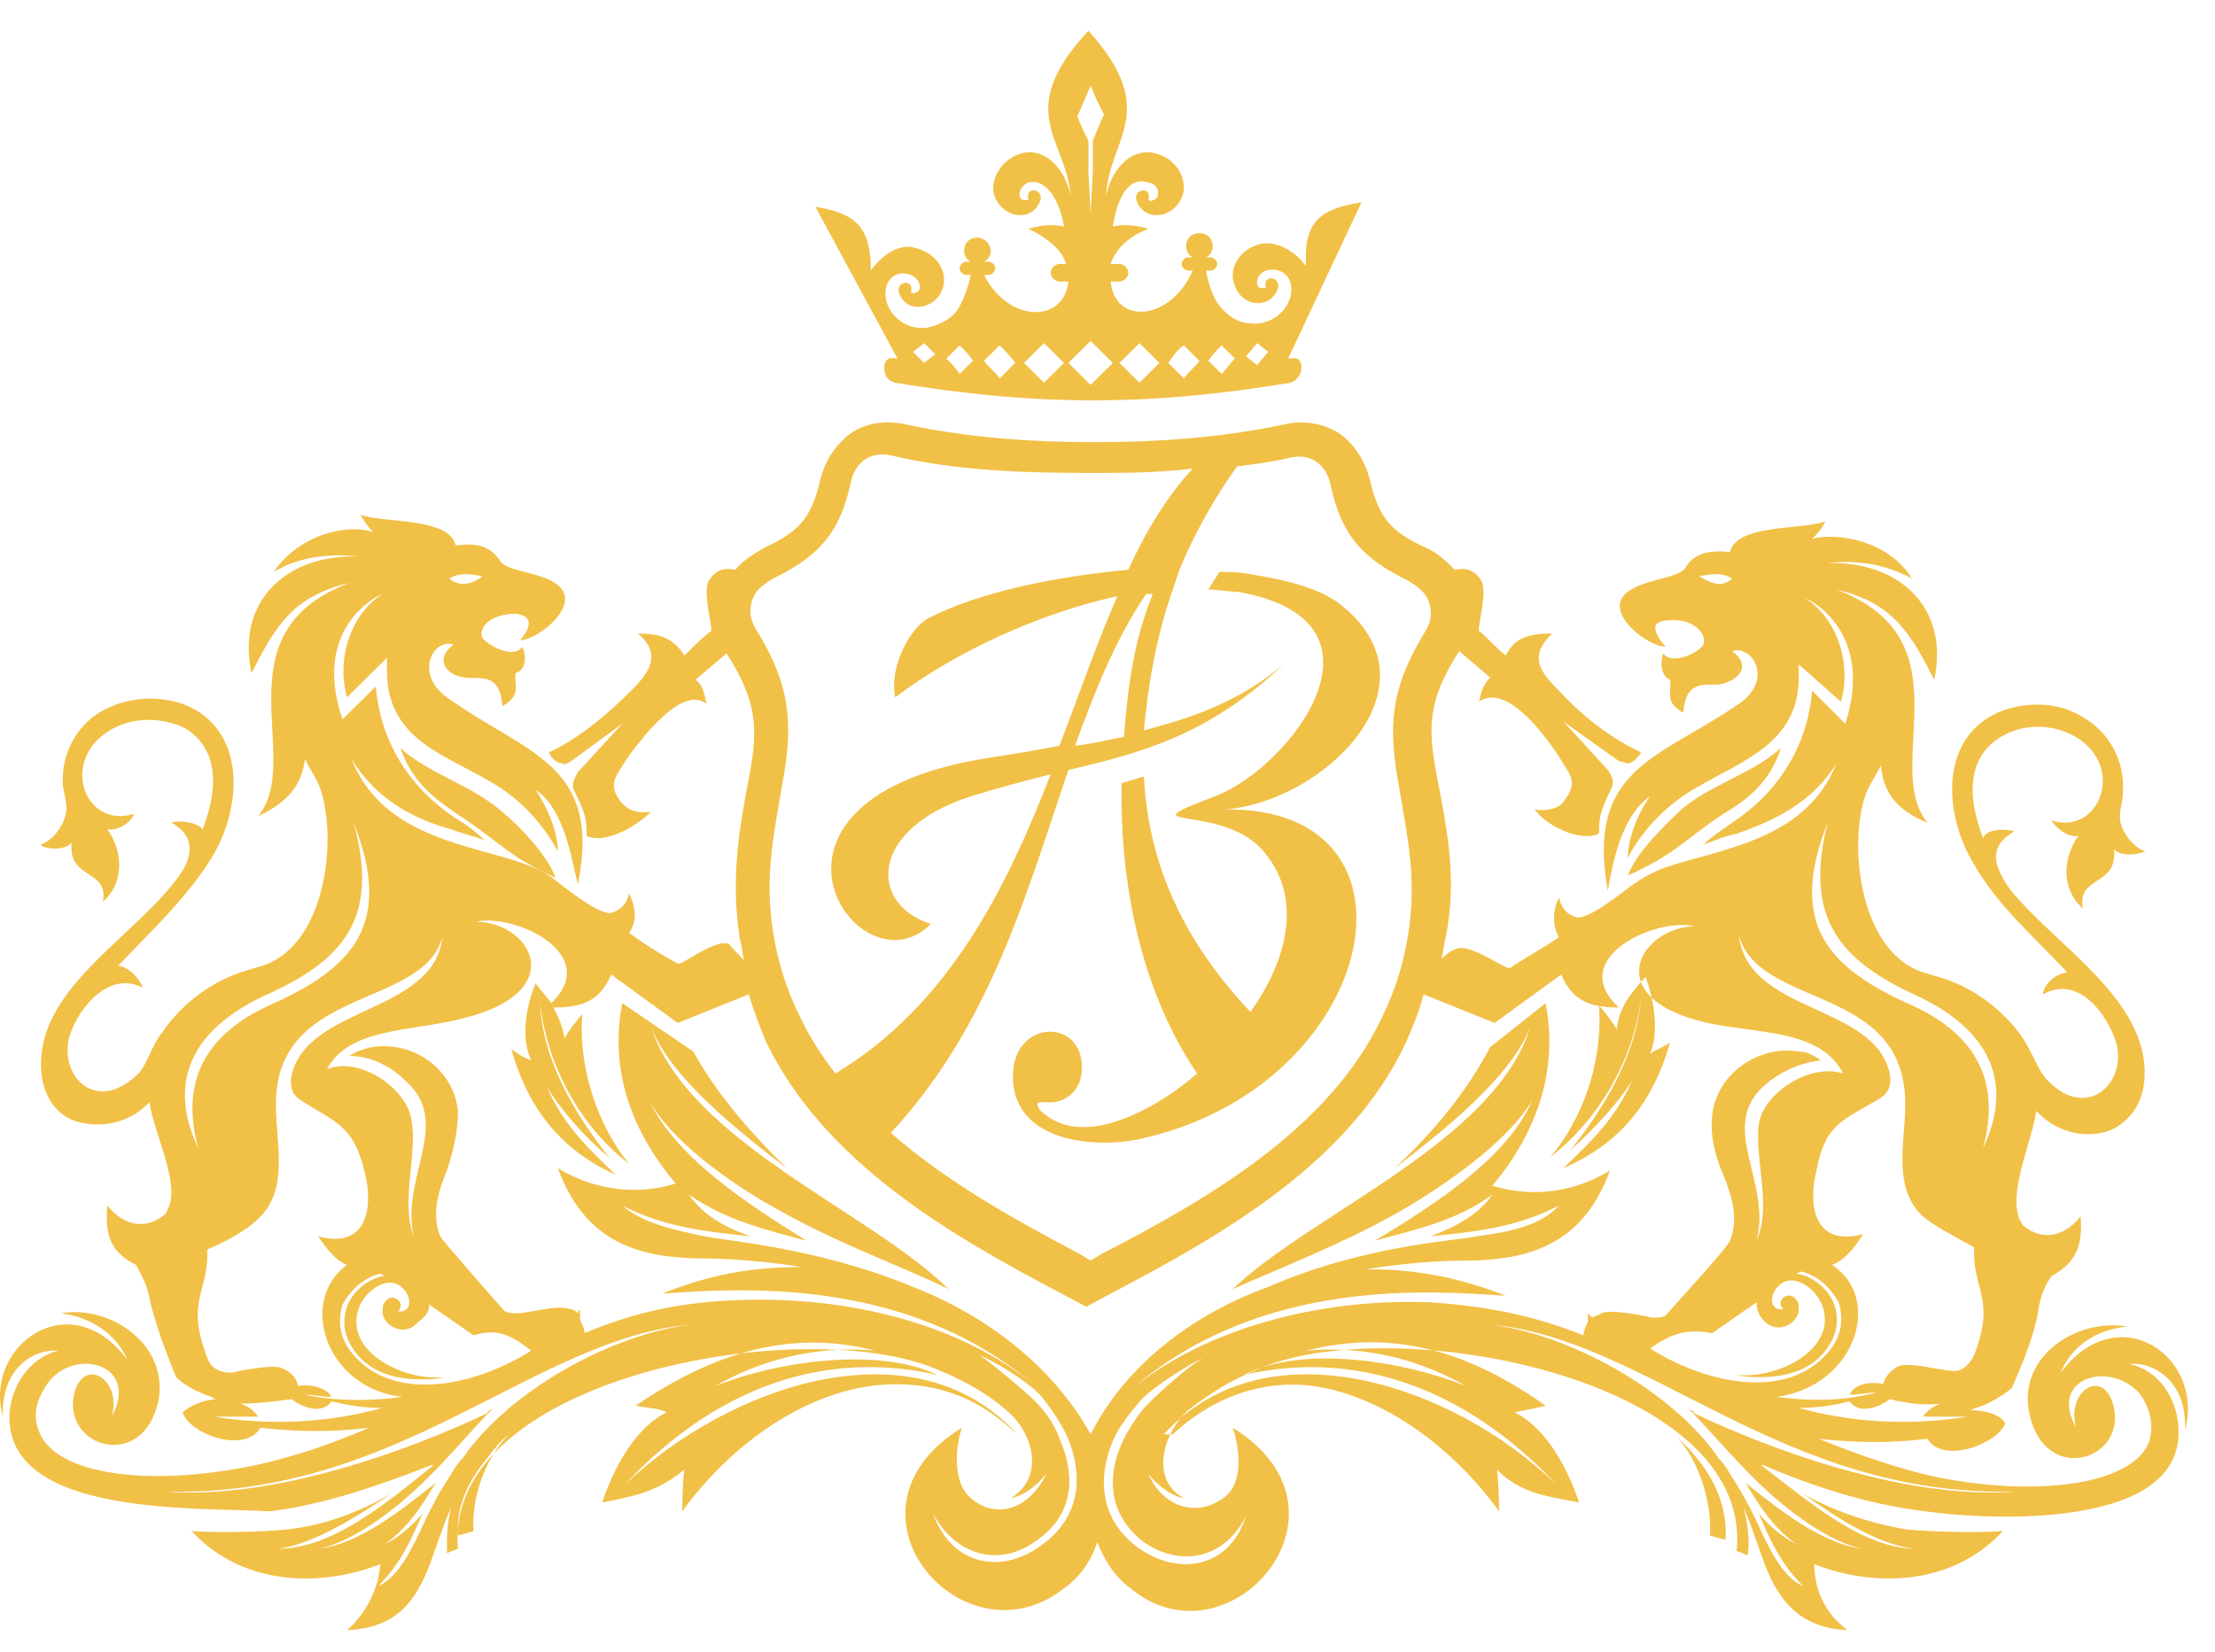 <svg width="63" height="47" viewBox="0 0 63 47" fill="none" xmlns="http://www.w3.org/2000/svg">
<path fill-rule="evenodd" clip-rule="evenodd" d="M11.448 39.741C9.238 39.491 8.481 36.987 9.87 35.986C9.554 35.861 9.301 35.548 9.049 35.172C10.438 35.548 10.627 34.359 10.375 33.357C10.059 31.98 9.491 31.918 8.544 31.292C8.354 31.167 8.228 30.979 8.291 30.604C8.733 28.601 12.332 28.851 12.584 26.661C12.016 28.726 7.786 28.038 7.849 31.48C7.849 32.544 8.228 33.858 7.344 34.672C6.965 35.047 6.334 35.36 5.892 35.548C5.955 36.737 5.261 36.987 5.892 38.615C6.018 38.99 6.334 39.053 6.586 39.053C6.839 38.99 7.786 38.802 8.039 38.928C8.291 39.053 8.417 39.178 8.481 39.428C8.859 39.366 9.301 39.491 9.428 39.741C9.175 39.741 8.923 39.679 8.67 39.679C9.554 39.866 10.501 39.866 11.448 39.741ZM26.474 26.285C24.707 25.722 24.707 23.594 27.611 22.655C28.432 22.405 29.126 22.217 29.884 22.029C28.621 25.284 26.98 28.601 23.76 30.541C23.381 30.04 23.002 29.477 22.749 28.914C22.371 28.163 22.118 27.349 21.992 26.535C21.739 24.971 21.992 23.844 22.244 22.342C22.56 20.652 22.497 19.588 21.613 18.086C21.424 17.773 21.297 17.585 21.36 17.21C21.424 16.834 21.676 16.647 21.992 16.459C23.255 15.833 23.886 15.207 24.201 13.705C24.328 13.142 24.77 12.829 25.338 12.954C27.169 13.392 29.126 13.455 31.02 13.455C31.967 13.455 32.914 13.455 33.925 13.33C33.23 14.081 32.599 15.082 32.094 16.209C30.073 16.396 27.863 16.834 26.411 17.585C25.906 17.836 25.275 18.962 25.464 19.839C27.106 18.587 29.505 17.46 31.778 16.96C31.21 18.274 30.705 19.713 30.136 21.215C29.505 21.341 28.747 21.466 27.927 21.591C20.603 22.843 24.454 28.35 26.474 26.285ZM30.389 21.904C29.189 25.409 28.179 29.164 25.338 32.231C26.98 33.67 28.937 34.734 30.705 35.673L31.02 35.861L31.336 35.673C34.24 34.171 37.776 32.168 39.291 28.976C39.67 28.225 39.922 27.412 40.049 26.598C40.301 25.033 40.049 23.907 39.796 22.405C39.48 20.715 39.544 19.651 40.428 18.149C40.617 17.836 40.743 17.648 40.68 17.273C40.617 16.897 40.364 16.709 40.049 16.521C38.786 15.896 38.155 15.27 37.839 13.768C37.713 13.204 37.271 12.891 36.703 13.017C36.197 13.142 35.692 13.204 35.187 13.267C34.556 14.143 33.988 15.145 33.546 16.209L33.356 16.772C32.914 18.024 32.662 19.401 32.535 20.777C34.24 20.339 35.377 19.839 36.513 18.9C34.367 20.903 32.535 21.403 30.389 21.904ZM31.967 20.965C32.094 19.338 32.283 18.149 32.788 16.897H32.599C31.715 18.211 31.146 19.651 30.578 21.215C31.146 21.153 31.588 21.028 31.967 20.965ZM32.535 22.092L31.904 22.279C31.841 25.159 32.472 28.225 34.051 30.541C33.546 30.979 32.977 31.355 32.472 31.605C31.715 31.98 30.578 32.356 29.758 31.73C29.568 31.605 29.505 31.48 29.505 31.417C29.505 31.355 29.568 31.355 29.758 31.355C30.263 31.417 30.768 31.042 30.768 30.416C30.831 28.976 28.874 28.976 28.811 30.541C28.747 32.481 31.083 32.669 32.346 32.419C39.228 30.979 40.933 22.905 34.809 23.03C37.587 22.843 40.996 19.588 38.218 17.273C37.65 16.772 36.703 16.521 35.566 16.334C35.25 16.271 34.998 16.271 34.682 16.271L34.367 16.772C34.619 16.772 34.935 16.834 35.187 16.834C39.922 17.648 36.703 21.841 34.556 22.655C31.904 23.656 34.682 22.843 35.882 24.157C37.081 25.471 36.639 27.286 35.566 28.788C33.672 26.786 32.662 24.595 32.535 22.092ZM31.02 6.069L31.083 4.88V4.004L31.21 3.691L31.399 3.253L31.21 2.878L31.02 2.439L30.831 2.878L30.641 3.316L30.831 3.754L30.957 4.004V4.88L31.02 6.069ZM31.02 9.7L31.652 10.325L31.02 10.951L30.389 10.325L31.02 9.7ZM26.285 9.762L25.969 10.012L26.285 10.325L26.601 10.075L26.285 9.762ZM27.295 9.825C27.169 9.95 27.043 10.075 26.916 10.2C27.043 10.325 27.169 10.451 27.295 10.638C27.422 10.513 27.548 10.388 27.674 10.263C27.548 10.075 27.422 9.95 27.295 9.825ZM28.432 9.825C28.305 9.95 28.116 10.138 27.99 10.263C28.116 10.451 28.305 10.576 28.432 10.764C28.558 10.638 28.747 10.451 28.874 10.325C28.747 10.138 28.558 9.95 28.432 9.825ZM29.694 9.762C29.505 9.95 29.316 10.138 29.126 10.325C29.316 10.513 29.505 10.701 29.694 10.889C29.884 10.701 30.073 10.513 30.263 10.325C30.073 10.138 29.884 9.95 29.694 9.762ZM35.755 9.762L36.071 10.012L35.755 10.388L35.44 10.138L35.755 9.762ZM34.745 9.825C34.872 9.95 34.998 10.075 35.124 10.2C34.998 10.325 34.872 10.513 34.745 10.638C34.619 10.513 34.493 10.388 34.367 10.263C34.493 10.075 34.619 9.95 34.745 9.825ZM33.672 9.825C33.798 9.95 33.988 10.138 34.114 10.263C33.988 10.451 33.798 10.576 33.672 10.764C33.546 10.638 33.356 10.451 33.23 10.325C33.356 10.138 33.483 9.95 33.672 9.825ZM32.409 9.762C32.599 9.95 32.788 10.138 32.977 10.325C32.788 10.513 32.599 10.701 32.409 10.889C32.22 10.701 32.03 10.513 31.841 10.325C32.03 10.138 32.22 9.95 32.409 9.762ZM30.389 8.01H30.136C30.01 8.01 29.884 7.884 29.884 7.759C29.884 7.634 30.01 7.509 30.136 7.509H30.326C30.2 7.133 29.884 6.821 29.252 6.508C29.694 6.382 30.01 6.382 30.263 6.445C30.136 5.694 29.758 5.068 29.252 5.193C28.937 5.318 28.937 5.694 29.126 5.694C29.189 5.694 29.189 5.694 29.252 5.694C29.126 5.256 29.758 5.381 29.568 5.757C29.316 6.32 28.558 6.195 28.305 5.631C28.116 5.193 28.432 4.567 29 4.38C29.189 4.317 29.379 4.317 29.568 4.38C29.947 4.505 30.326 4.943 30.452 5.569C30.326 3.942 28.811 3.19 30.957 0.875C33.041 3.19 31.525 3.942 31.462 5.569C31.588 4.943 31.967 4.505 32.346 4.38C32.535 4.317 32.725 4.317 32.914 4.38C33.546 4.567 33.798 5.193 33.609 5.631C33.356 6.195 32.599 6.32 32.346 5.757C32.157 5.381 32.788 5.256 32.662 5.694C32.725 5.694 32.725 5.757 32.788 5.694C32.977 5.694 33.041 5.256 32.662 5.193C32.094 5.005 31.778 5.631 31.652 6.445C31.904 6.382 32.22 6.382 32.662 6.508C32.03 6.758 31.715 7.133 31.588 7.509H31.841C31.967 7.509 32.094 7.634 32.094 7.759C32.094 7.884 31.967 8.01 31.841 8.01H31.588C31.715 9.261 33.293 9.136 33.925 7.697H33.798C33.735 7.697 33.609 7.634 33.609 7.509C33.609 7.446 33.672 7.321 33.798 7.321H33.925C33.798 7.259 33.735 7.133 33.735 7.008C33.735 6.758 33.925 6.633 34.114 6.633C34.367 6.633 34.493 6.821 34.493 7.008C34.493 7.133 34.43 7.259 34.303 7.321H34.43C34.493 7.321 34.619 7.384 34.619 7.509C34.619 7.572 34.556 7.697 34.43 7.697H34.303C34.367 8.072 34.493 8.448 34.682 8.698C34.935 9.011 35.25 9.199 35.566 9.199C36.134 9.261 36.576 8.886 36.703 8.448C36.829 7.947 36.513 7.572 36.008 7.697C35.692 7.822 35.692 8.197 35.882 8.197C35.945 8.197 35.945 8.197 36.008 8.197C35.882 7.759 36.513 7.884 36.324 8.26C36.071 8.823 35.313 8.698 35.124 8.135C34.935 7.697 35.187 7.133 35.819 6.946C36.324 6.821 36.892 7.196 37.145 7.572C37.081 6.32 37.523 5.944 38.723 5.757L36.639 10.2H36.703C36.955 10.138 37.018 10.325 37.018 10.451C37.018 10.638 36.892 10.826 36.703 10.889C34.809 11.202 32.977 11.389 31.083 11.389C29.189 11.389 27.358 11.202 25.464 10.889C25.212 10.826 25.149 10.638 25.149 10.451C25.149 10.263 25.275 10.138 25.464 10.2H25.527L23.191 5.882C24.328 6.069 24.77 6.445 24.77 7.697C25.085 7.259 25.59 6.883 26.096 7.071C26.727 7.259 26.98 7.822 26.79 8.26C26.601 8.761 25.843 8.948 25.59 8.385C25.401 8.01 26.032 7.884 25.906 8.323C25.969 8.323 25.969 8.385 26.032 8.323C26.222 8.323 26.222 7.947 25.906 7.822C25.401 7.634 25.085 8.072 25.212 8.573C25.338 9.011 25.78 9.387 26.348 9.324C26.664 9.261 26.98 9.136 27.232 8.823C27.422 8.51 27.548 8.135 27.611 7.822H27.485C27.422 7.822 27.295 7.759 27.295 7.634C27.295 7.572 27.358 7.446 27.485 7.446H27.611C27.485 7.384 27.422 7.259 27.422 7.133C27.422 6.883 27.611 6.758 27.8 6.758C27.99 6.758 28.179 6.946 28.179 7.133C28.179 7.259 28.116 7.384 27.99 7.446H28.116C28.179 7.446 28.305 7.509 28.305 7.634C28.305 7.697 28.242 7.822 28.116 7.822H27.99C28.684 9.199 30.263 9.199 30.389 8.01ZM12.206 37.113L13.468 37.989C14.1 37.801 14.479 37.926 15.11 38.427C13.405 39.491 11.195 39.866 10.059 38.552C9.617 38.051 9.617 37.551 9.743 37.113C10.059 36.549 10.501 36.299 10.817 36.236L10.943 36.299C10.438 36.361 9.996 36.8 9.87 37.175C9.743 37.551 9.743 37.989 10.122 38.489C10.564 39.053 11.259 39.24 11.953 39.24C12.206 39.24 12.395 39.24 12.648 39.178C11.385 39.303 9.68 38.364 10.248 37.113C10.501 36.612 11.195 36.174 11.574 36.8C11.764 37.175 11.511 37.363 11.322 37.3C11.574 37.05 11.132 36.737 10.943 37.05C10.88 37.113 10.88 37.238 10.88 37.363C10.943 37.739 11.511 38.051 11.89 37.613C12.143 37.425 12.206 37.3 12.206 37.113ZM16.436 37.363C16.373 37.3 16.309 37.238 16.183 37.238C15.867 37.113 14.984 37.363 14.731 37.363C14.605 37.363 14.479 37.363 14.352 37.3C13.91 36.8 12.584 35.298 12.521 35.172C12.269 34.547 12.458 33.921 12.711 33.295C12.9 32.731 13.026 32.168 13.026 31.605C12.9 30.416 11.764 29.602 10.564 29.79C10.312 29.852 10.122 29.915 9.933 30.04C10.501 30.04 11.069 30.291 11.511 30.729C12.9 31.918 11.385 33.483 11.764 35.172C11.385 34.171 11.89 32.794 11.7 31.855C11.574 30.979 10.248 30.04 9.301 30.416C9.933 29.227 11.7 29.352 13.153 28.976C16.246 28.225 15.11 26.223 13.531 26.223C14.668 25.972 17.13 27.161 15.678 28.538C15.552 28.35 15.362 28.163 15.236 27.975C15.236 27.975 14.668 29.227 15.11 30.165C14.921 30.103 14.731 29.978 14.542 29.852C15.047 31.605 15.994 32.731 17.509 33.42C16.941 32.857 16.057 32.106 15.552 30.916C15.931 31.542 16.625 32.356 17.32 32.919C16.373 31.73 15.426 30.165 15.362 28.538C15.552 30.291 16.499 32.043 17.888 33.107C17.067 32.106 16.436 30.478 16.562 28.851C16.562 28.851 16.183 29.289 16.057 29.54C15.994 29.164 15.867 28.914 15.741 28.663C16.562 28.663 17.067 28.476 17.383 27.724L19.277 29.102L21.297 28.288C21.424 28.726 21.613 29.227 21.802 29.665C23.444 33.044 26.98 35.11 30.073 36.737L30.894 37.175L31.715 36.737C34.809 35.11 38.407 33.044 39.986 29.665C40.175 29.227 40.364 28.788 40.491 28.288L42.511 29.102L44.405 27.724C44.721 28.476 45.226 28.663 46.047 28.663C44.532 27.286 47.057 26.097 48.193 26.348C46.615 26.41 45.478 28.413 48.572 29.102C50.024 29.414 51.792 29.289 52.423 30.541C51.477 30.228 50.151 31.104 50.024 31.98C49.898 32.982 50.403 34.296 49.961 35.298C50.403 33.608 48.825 32.043 50.214 30.854C50.656 30.478 51.224 30.228 51.792 30.165C51.603 30.04 51.413 29.915 51.161 29.915C50.024 29.727 48.825 30.541 48.699 31.73C48.635 32.231 48.762 32.857 49.014 33.42C49.267 34.046 49.456 34.672 49.204 35.298C49.14 35.485 47.815 36.925 47.373 37.425C47.246 37.488 47.12 37.488 46.994 37.488C46.741 37.425 45.794 37.238 45.542 37.363C45.478 37.425 45.352 37.425 45.289 37.488C45.226 37.425 45.226 37.425 45.163 37.363C45.163 37.425 45.163 37.551 45.163 37.613C45.1 37.739 45.037 37.864 45.037 37.989C43.774 37.488 42.511 37.175 40.68 37.05C37.523 36.925 34.303 37.801 32.22 39.491C35.945 36.299 40.806 36.737 42.827 36.862C41.564 36.361 40.301 36.111 38.975 36.111C38.912 36.111 38.912 36.111 38.849 36.111C40.364 35.861 41.501 35.861 41.943 35.861C43.584 35.798 45.037 35.36 45.794 33.295C45.1 33.733 43.9 34.171 42.448 33.733C43.648 32.293 44.342 30.541 43.963 28.538L42.385 29.79C41.69 31.104 40.743 32.231 39.67 33.232C41.059 32.168 42.953 30.666 43.521 29.227C42.511 32.481 37.271 34.547 35.061 36.675C36.324 36.111 38.092 35.423 39.67 34.547C41.438 33.545 43.016 32.293 43.584 31.292C42.89 32.919 40.87 34.234 39.102 35.298C40.238 34.985 41.438 34.734 42.448 33.983C42.069 34.547 41.375 34.922 40.68 35.172C41.943 35.047 43.142 34.922 44.342 34.296C43.837 34.859 42.953 35.047 42.006 35.172C41.438 35.298 38.786 35.423 36.071 36.612C33.988 37.363 32.03 38.802 31.02 40.805C29.947 38.865 28.053 37.425 25.969 36.612C23.255 35.485 20.603 35.298 20.035 35.172C19.151 34.985 18.267 34.797 17.698 34.296C18.898 34.922 20.161 35.047 21.36 35.172C20.603 34.922 19.971 34.547 19.593 33.983C20.666 34.734 21.802 34.985 22.939 35.298C21.234 34.234 19.214 32.919 18.456 31.292C19.024 32.356 20.603 33.608 22.371 34.547C23.949 35.423 25.717 36.049 26.98 36.675C24.77 34.484 19.593 32.481 18.519 29.227C19.087 30.666 20.982 32.168 22.371 33.232C21.36 32.231 20.413 31.167 19.719 29.915L17.698 28.538C17.32 30.541 18.014 32.231 19.214 33.67C17.825 34.108 16.562 33.67 15.867 33.232C16.625 35.298 18.077 35.736 19.719 35.798C20.098 35.798 21.297 35.798 22.812 36.049C22.749 36.049 22.749 36.049 22.686 36.049C21.297 36.049 20.098 36.299 18.835 36.8C20.855 36.675 25.717 36.236 29.442 39.428C27.358 37.676 24.138 36.862 20.982 36.987C19.151 37.05 17.825 37.425 16.625 37.926C16.625 37.801 16.562 37.676 16.499 37.551C16.499 37.488 16.499 37.425 16.499 37.3C16.499 37.238 16.436 37.3 16.436 37.363ZM21.171 27.349C21.108 27.161 21.108 26.911 21.045 26.723C20.792 25.096 20.982 23.782 21.297 22.154C21.55 20.84 21.55 20.089 20.855 18.9C20.792 18.775 20.729 18.712 20.666 18.587L19.782 19.338C19.971 19.463 20.035 19.713 20.098 20.026C19.466 19.526 18.456 20.715 17.825 21.591C17.572 22.029 17.256 22.279 17.635 22.78C17.825 23.03 18.077 23.156 18.519 23.093C18.14 23.469 17.256 24.032 16.688 23.782C16.688 23.281 16.625 23.156 16.499 22.843C16.309 22.405 16.183 22.405 16.436 21.967L17.698 20.59L16.246 21.654C16.12 21.716 16.057 21.779 15.994 21.716C15.867 21.716 15.678 21.591 15.615 21.403C16.436 21.028 17.256 20.339 17.888 19.713C18.393 19.213 18.898 18.649 18.14 18.024C18.772 18.024 19.151 18.149 19.466 18.649C19.782 18.337 20.098 18.024 20.224 17.961C20.287 17.898 19.971 16.834 20.161 16.521C20.35 16.209 20.603 16.146 20.918 16.209C21.108 15.958 21.424 15.77 21.739 15.583C22.686 15.145 23.065 14.769 23.318 13.705C23.444 13.142 23.76 12.641 24.201 12.328C24.643 12.015 25.212 11.953 25.78 12.078C27.548 12.453 29.316 12.579 31.146 12.579C32.914 12.579 34.745 12.453 36.513 12.078C37.018 11.953 37.587 12.015 38.092 12.328C38.533 12.641 38.849 13.142 38.975 13.705C39.228 14.769 39.607 15.145 40.554 15.583C40.87 15.708 41.122 15.958 41.375 16.209C41.69 16.146 41.943 16.209 42.132 16.521C42.322 16.834 42.006 17.898 42.069 17.961C42.195 18.024 42.511 18.399 42.827 18.649C43.079 18.149 43.458 18.024 44.153 18.024C43.395 18.712 43.9 19.213 44.405 19.713C45.037 20.402 45.857 21.028 46.678 21.403C46.615 21.528 46.426 21.716 46.299 21.716C46.236 21.716 46.11 21.654 46.047 21.654L44.468 20.527L45.731 21.904C45.984 22.279 45.857 22.342 45.668 22.78C45.542 23.093 45.478 23.218 45.478 23.719C44.91 23.969 43.963 23.469 43.648 23.03C44.09 23.093 44.405 22.968 44.532 22.718C44.91 22.217 44.595 21.967 44.342 21.528C43.774 20.652 42.764 19.463 42.069 19.964C42.132 19.651 42.195 19.463 42.385 19.275L41.501 18.524C41.438 18.649 41.375 18.712 41.312 18.837C40.617 20.026 40.617 20.777 40.87 22.092C41.185 23.719 41.438 25.033 41.122 26.661C41.059 26.848 41.059 27.099 40.996 27.286C41.122 27.161 41.248 27.036 41.501 26.974C41.943 26.911 42.827 27.599 42.953 27.537C43.206 27.349 43.9 26.974 44.342 26.661C44.153 26.348 44.153 25.91 44.342 25.534C44.405 25.847 44.595 26.035 44.847 26.097C45.163 26.16 46.047 25.471 46.362 25.221C46.741 24.971 46.994 24.783 47.625 24.595C49.267 24.095 51.413 23.782 52.234 21.716C51.54 22.843 50.466 23.343 49.393 23.719C49.077 23.782 48.762 23.907 48.446 24.032C48.699 23.782 49.014 23.594 49.267 23.406C50.593 22.53 51.413 21.215 51.54 19.651L52.487 20.59C53.307 18.024 51.54 17.085 51.35 17.022C52.234 17.585 52.676 18.837 52.36 19.964L51.161 18.9V19.275C51.161 21.153 49.519 21.654 48.257 22.405C47.562 22.78 46.741 23.531 46.299 24.407C46.299 23.969 46.489 23.281 46.931 22.655C46.11 23.218 45.857 24.595 45.731 25.346C45.1 21.841 47.183 21.591 49.456 20.026C50.466 19.338 49.835 18.337 49.267 18.524C49.835 18.962 49.456 19.338 48.951 19.463C48.572 19.526 47.941 19.275 47.878 20.277C47.309 19.964 47.562 19.651 47.499 19.338C47.183 19.213 47.246 18.712 47.309 18.587C47.562 18.962 48.383 18.524 48.446 18.337C48.572 18.024 48.13 17.585 47.499 17.648C46.931 17.648 46.994 17.961 47.373 18.399C46.867 18.399 45.542 17.398 46.299 16.834C46.804 16.459 47.751 16.459 47.941 16.146C48.193 15.708 48.699 15.645 49.204 15.708C49.393 14.894 51.287 15.082 51.918 14.832C51.792 15.082 51.666 15.207 51.54 15.332C52.171 15.145 53.686 15.332 54.381 16.459C53.812 16.146 52.992 15.896 51.982 16.021C54.065 15.958 55.454 17.335 55.012 19.338C54.318 17.961 53.812 17.147 52.234 16.772C56.022 18.211 53.497 21.779 54.823 23.406C53.876 23.03 53.56 22.467 53.497 21.779C53.371 22.029 53.244 22.217 53.118 22.467C52.55 23.782 52.802 27.036 54.696 27.662C55.138 27.787 55.58 27.912 56.022 28.163C56.59 28.476 57.159 28.976 57.538 29.54C57.79 29.915 57.98 30.478 58.232 30.729C59.368 31.918 60.505 30.791 60.189 29.665C59.937 28.851 59.116 27.724 58.106 28.288C58.106 28.1 58.358 27.724 58.8 27.662C57.916 26.723 56.78 25.722 56.149 24.595C55.265 23.156 55.138 20.903 56.969 20.214C57.664 19.964 58.548 19.964 59.242 20.402C60 20.84 60.442 21.654 60.379 22.53C60.379 22.968 60.189 23.156 60.379 23.594C60.505 23.844 60.694 24.095 61.01 24.22C60.947 24.282 60.316 24.407 60.126 24.157C60.252 25.221 59.053 24.908 59.242 25.847C58.548 25.221 58.737 24.282 59.116 23.782C58.737 23.844 58.358 23.406 58.358 23.343C59.747 23.782 60.505 21.716 58.927 20.903C58.295 20.59 57.538 20.59 56.906 20.965C55.58 21.779 56.275 23.469 56.401 23.844C56.527 23.531 57.159 23.594 57.285 23.656C56.527 24.095 56.717 24.658 57.159 25.284C58.295 26.723 60.568 28.1 60.947 29.978C61.136 30.979 60.821 31.73 60.126 32.106C59.495 32.419 58.548 32.293 57.916 31.605C57.79 32.481 57.159 33.795 57.411 34.609C57.411 34.672 57.474 34.734 57.538 34.859C57.98 35.235 58.611 35.298 59.179 34.609C59.242 35.423 59.053 35.923 58.358 36.299C58.169 36.549 58.043 36.862 57.98 37.238C57.853 38.114 57.348 39.178 57.222 39.491C56.906 39.741 56.59 39.929 56.212 40.054C56.149 40.054 56.085 40.117 56.022 40.117C56.464 40.117 56.906 40.242 57.032 40.492C56.843 41.056 55.265 41.681 54.823 40.93C53.812 41.056 52.802 41.056 51.729 40.93C52.802 41.368 53.876 41.744 54.949 41.994C57.916 42.62 60.694 42.245 61.136 40.993C61.263 40.492 61.136 40.054 60.884 39.679C60.063 38.677 58.232 39.178 59.053 40.617C58.737 39.553 59.874 38.865 60.126 40.054C60.442 41.556 58.169 42.245 57.727 40.242C57.348 38.615 59.053 37.488 60.505 37.739C59.874 37.801 58.99 38.114 58.611 39.053C60.252 36.862 62.715 38.615 62.147 40.68C62.21 39.303 61.263 38.74 60.568 38.802C61.389 38.99 61.894 39.741 61.957 40.555C62.21 43.559 56.527 43.246 54.76 42.996C53.181 42.808 51.603 42.307 50.151 41.681H50.087C51.477 42.745 52.992 44.06 54.507 44.06C53.497 43.997 52.234 43.184 51.287 42.495C52.171 42.996 53.118 43.309 54.128 43.496C54.507 43.559 56.022 43.622 56.969 43.559C55.454 45.186 53.181 45.124 51.603 44.498C51.603 45.437 52.108 46.062 52.55 46.376C51.161 46.313 50.593 45.499 50.214 44.56C50.024 44.06 49.835 43.434 49.582 42.871C49.709 43.309 49.772 43.809 49.709 44.248L49.393 44.122C49.898 39.178 39.48 37.238 35.692 38.99C34.935 39.303 34.367 39.679 33.798 40.117C33.041 40.805 32.725 42.12 33.672 42.62C33.293 42.558 32.914 42.245 32.662 41.932C33.104 42.933 34.114 43.184 34.872 42.558C35.377 42.12 35.25 41.181 35.061 40.617C38.912 42.996 34.935 47.502 32.157 45.186C31.715 44.873 31.399 44.373 31.21 43.872C31.02 44.435 30.705 44.873 30.263 45.186C27.422 47.439 23.507 42.996 27.358 40.617C27.169 41.181 27.106 42.12 27.548 42.558C28.242 43.246 29.252 42.996 29.758 41.932C29.505 42.245 29.126 42.558 28.747 42.62C29.694 42.057 29.442 40.805 28.621 40.117C28.116 39.679 27.485 39.303 26.727 38.99C22.939 37.3 12.584 39.178 13.026 44.06L12.711 44.185C12.711 43.747 12.711 43.309 12.837 42.871C12.584 43.434 12.395 44.06 12.206 44.56C11.827 45.499 11.322 46.313 9.87 46.376C10.248 46.062 10.754 45.374 10.817 44.498C9.238 45.124 6.965 45.186 5.45 43.559C6.397 43.622 7.912 43.559 8.291 43.496C9.301 43.371 10.248 42.996 11.132 42.495C10.185 43.121 8.923 43.935 7.912 44.06C9.428 44.06 10.943 42.808 12.332 41.681H12.269C10.817 42.245 9.238 42.808 7.66 42.996C5.703 42.871 0.083 43.184 0.273 40.179C0.336 39.428 0.841 38.615 1.662 38.427C0.967 38.364 0.02 38.928 0.083 40.304C-0.485 38.302 1.978 36.487 3.619 38.677C3.24 37.801 2.356 37.425 1.725 37.363C3.114 37.113 4.819 38.239 4.503 39.866C4.061 41.869 1.788 41.181 2.104 39.679C2.356 38.552 3.493 39.24 3.177 40.304C3.998 38.802 2.104 38.302 1.346 39.366C1.094 39.741 0.904 40.179 1.094 40.68C1.536 41.994 4.314 42.307 7.281 41.681C8.417 41.431 9.491 41.056 10.501 40.617C9.491 40.743 8.481 40.743 7.407 40.617C6.965 41.368 5.387 40.805 5.197 40.179C5.387 39.992 5.829 39.804 6.208 39.804C6.144 39.804 6.081 39.804 6.018 39.741C5.639 39.616 5.261 39.428 5.008 39.178C4.882 38.865 4.44 37.801 4.25 36.925C4.187 36.549 3.998 36.236 3.872 35.986C3.114 35.611 2.988 35.11 3.051 34.296C3.619 34.985 4.25 34.922 4.692 34.547C4.755 34.484 4.755 34.421 4.819 34.296C5.071 33.545 4.377 32.231 4.25 31.355C3.619 32.043 2.672 32.106 2.041 31.855C1.346 31.542 1.03 30.729 1.22 29.727C1.599 27.85 3.872 26.535 5.008 25.033C5.45 24.47 5.639 23.844 4.882 23.406C4.945 23.343 5.576 23.343 5.766 23.594C5.892 23.218 6.586 21.528 5.261 20.715C4.629 20.402 3.808 20.402 3.24 20.715C1.662 21.528 2.356 23.594 3.808 23.156C3.808 23.281 3.43 23.656 3.051 23.594C3.43 24.095 3.619 25.033 2.925 25.659C3.114 24.72 1.914 25.033 2.041 23.969C1.851 24.22 1.22 24.157 1.157 24.032C1.472 23.907 1.662 23.656 1.788 23.406C1.978 22.968 1.851 22.78 1.788 22.342C1.725 21.403 2.23 20.59 2.925 20.214C3.619 19.839 4.44 19.776 5.197 20.026C7.028 20.715 6.902 22.968 6.018 24.407C5.324 25.534 4.25 26.535 3.366 27.474C3.745 27.537 3.998 27.912 4.061 28.1C3.114 27.599 2.23 28.663 1.978 29.477C1.662 30.604 2.735 31.73 3.935 30.541C4.187 30.291 4.314 29.727 4.629 29.352C5.008 28.788 5.576 28.288 6.144 27.975C6.586 27.724 7.028 27.599 7.47 27.474C9.364 26.848 9.617 23.594 9.049 22.279C8.923 22.029 8.796 21.841 8.67 21.591C8.607 22.217 8.291 22.78 7.344 23.218C8.67 21.591 6.144 18.024 9.933 16.584C8.354 16.96 7.849 17.773 7.155 19.15C6.713 17.147 8.102 15.77 10.185 15.833C9.112 15.708 8.291 15.958 7.786 16.271C8.544 15.145 9.996 14.894 10.627 15.145C10.501 15.019 10.438 14.957 10.248 14.644C10.943 14.894 12.774 14.707 12.963 15.52C13.405 15.457 13.91 15.457 14.226 15.958C14.415 16.271 15.426 16.271 15.867 16.647C16.562 17.21 15.299 18.211 14.794 18.211C15.11 17.836 15.173 17.523 14.668 17.46C13.973 17.46 13.595 17.836 13.721 18.149C13.847 18.337 14.605 18.775 14.857 18.399C14.921 18.524 15.047 19.025 14.668 19.15C14.605 19.463 14.857 19.776 14.289 20.089C14.226 19.088 13.595 19.338 13.216 19.275C12.711 19.213 12.332 18.775 12.9 18.337C12.332 18.149 11.764 19.15 12.711 19.839C14.984 21.466 17.13 21.716 16.436 25.159C16.246 24.407 16.057 23.03 15.236 22.467C15.678 23.156 15.867 23.782 15.867 24.22C15.362 23.281 14.605 22.592 13.91 22.217C12.648 21.466 11.006 21.028 11.006 19.088V18.712L9.87 19.839C9.554 18.712 9.996 17.46 10.88 16.897C10.69 16.96 8.859 17.898 9.743 20.465L10.69 19.526C10.817 21.09 11.637 22.405 12.963 23.281C13.279 23.469 13.531 23.656 13.784 23.907C13.468 23.782 13.153 23.719 12.837 23.594C11.7 23.281 10.69 22.718 9.996 21.591C10.817 23.656 12.963 23.969 14.605 24.47C15.173 24.658 15.489 24.783 15.867 25.096C16.183 25.346 17.067 26.035 17.383 25.972C17.572 25.91 17.825 25.784 17.888 25.409C18.077 25.784 18.14 26.223 17.888 26.535C18.393 26.911 19.024 27.286 19.277 27.412C19.403 27.474 20.287 26.723 20.729 26.848C20.918 27.099 21.108 27.224 21.171 27.349ZM6.839 39.929C7.344 39.929 7.849 39.866 8.291 39.804C8.607 40.054 9.175 40.242 9.428 39.866C9.933 39.992 10.375 40.054 10.88 40.054C9.301 40.492 7.66 40.555 6.081 40.304C6.523 40.304 6.965 40.304 7.344 40.304C7.218 40.117 7.028 39.992 6.839 39.929ZM11.385 21.278C11.764 22.342 12.458 22.78 13.089 23.218C14.163 23.907 14.415 24.345 15.804 24.971C15.552 24.282 14.668 23.406 14.352 23.156C13.468 22.342 12.206 22.029 11.385 21.278ZM10.059 23.406C11.195 26.285 10.059 27.537 7.66 28.601C6.018 29.352 5.071 30.604 5.639 32.669C4.629 30.541 5.766 29.164 7.47 28.35C9.743 27.349 10.817 26.16 10.059 23.406ZM12.774 16.459C13.216 16.834 13.721 16.396 13.721 16.396C13.405 16.334 13.089 16.271 12.774 16.459ZM46.931 38.364C48.635 39.428 50.845 39.804 51.982 38.489C52.423 37.989 52.423 37.488 52.297 37.05C51.982 36.487 51.54 36.236 51.224 36.174L51.098 36.236C51.603 36.299 52.045 36.737 52.171 37.113C52.297 37.488 52.297 37.926 51.918 38.427C51.477 38.99 50.782 39.178 50.087 39.178C49.835 39.178 49.645 39.178 49.393 39.115C50.656 39.24 52.36 38.302 51.792 37.05C51.54 36.549 50.845 36.111 50.466 36.737C50.277 37.113 50.529 37.3 50.719 37.238C50.466 36.987 50.908 36.675 51.098 36.987C51.161 37.05 51.161 37.175 51.161 37.3C51.098 37.676 50.529 37.989 50.151 37.551C50.024 37.425 49.961 37.238 49.961 37.05L48.699 37.926C47.941 37.801 47.562 37.926 46.931 38.364ZM52.108 35.986C53.56 36.925 52.802 39.428 50.529 39.741C51.477 39.866 52.423 39.866 53.371 39.616C53.118 39.616 52.865 39.679 52.613 39.679C52.739 39.366 53.181 39.303 53.56 39.366C53.623 39.178 53.749 38.99 54.002 38.865C54.318 38.74 55.202 38.99 55.454 38.99C55.707 39.053 55.959 38.928 56.149 38.552C56.78 36.925 56.085 36.675 56.149 35.485C55.707 35.235 55.075 34.922 54.696 34.609C53.812 33.795 54.191 32.481 54.191 31.417C54.191 27.975 50.024 28.726 49.456 26.598C49.709 28.851 53.307 28.538 53.749 30.541C53.812 30.916 53.686 31.104 53.497 31.229C52.487 31.855 51.918 31.918 51.666 33.295C51.413 34.296 51.603 35.485 52.992 35.11C52.676 35.611 52.423 35.861 52.108 35.986ZM53.749 39.804C53.434 40.054 52.865 40.242 52.613 39.866C52.108 39.992 51.666 40.054 51.161 40.054C52.739 40.492 54.381 40.555 55.959 40.304C55.517 40.304 55.075 40.304 54.696 40.304C54.823 40.117 55.012 39.992 55.202 39.929C54.76 39.992 54.255 39.929 53.749 39.804ZM50.656 21.278C49.835 22.029 48.572 22.342 47.751 23.093C47.436 23.406 46.552 24.22 46.299 24.908C47.688 24.282 47.878 23.907 49.014 23.156C49.645 22.78 50.34 22.279 50.656 21.278ZM51.982 23.406C50.845 26.285 51.982 27.537 54.381 28.601C56.022 29.352 56.969 30.604 56.401 32.669C57.411 30.541 56.275 29.164 54.57 28.35C52.36 27.349 51.287 26.16 51.982 23.406ZM49.267 16.459C48.951 16.271 48.635 16.334 48.32 16.396C48.383 16.396 48.888 16.834 49.267 16.459ZM30.326 40.805C30.136 40.43 29.884 40.054 29.631 39.741C29.316 39.366 28.432 38.802 27.863 38.552C28.305 38.865 29.126 39.553 29.442 39.866C29.758 40.179 30.01 40.555 30.136 40.93C30.578 41.932 30.578 43.058 29.505 43.809C28.432 44.623 27.169 44.248 26.538 43.058C27.043 44.498 28.432 44.811 29.568 43.997C30.768 43.184 30.831 41.932 30.326 40.805ZM32.03 40.805C32.22 40.492 32.409 40.179 32.662 39.929C32.977 39.616 33.798 38.865 34.24 38.615C33.735 38.865 32.851 39.428 32.472 39.804C32.157 40.179 31.841 40.555 31.652 40.993C31.21 42.057 31.273 43.246 32.409 44.06C33.609 44.873 34.998 44.56 35.44 43.121C34.872 44.31 33.609 44.623 32.535 43.872C31.462 43.058 31.462 41.869 32.03 40.805ZM48.635 43.684L49.077 43.809C49.14 42.996 48.825 42.182 48.32 41.556C48.13 41.306 47.941 41.118 47.688 40.868C48.32 41.556 48.699 42.745 48.635 43.684ZM13.026 43.684L13.468 43.559C13.405 42.62 13.784 41.494 14.479 40.805C14.226 40.993 14.037 41.243 13.847 41.494C13.279 42.182 12.963 42.933 13.026 43.684ZM44.09 32.919C45.478 31.855 46.489 30.103 46.678 28.35C46.552 30.04 45.605 31.542 44.658 32.731C45.352 32.106 46.047 31.355 46.426 30.729C45.92 31.918 45.037 32.669 44.468 33.232C46.047 32.544 46.994 31.417 47.499 29.665C47.309 29.79 47.12 29.852 46.931 29.978C47.309 29.102 46.804 27.787 46.804 27.787C46.362 28.288 46.047 28.663 45.984 29.289C45.857 29.039 45.478 28.601 45.478 28.601C45.605 30.353 44.91 31.98 44.09 32.919ZM48.888 41.494C49.014 41.619 49.14 41.807 49.204 41.932C49.835 42.871 50.151 43.747 50.277 43.935C50.529 44.435 50.845 44.936 51.287 45.124C50.656 44.498 50.34 43.809 50.024 43.058C50.34 43.434 50.719 43.747 51.098 43.935C50.403 43.434 50.024 42.808 49.645 42.182C50.656 42.996 51.855 43.935 52.992 44.06C52.234 43.935 51.161 43.246 50.214 42.37C49.393 41.619 48.635 40.68 48.004 40.054C48.067 40.117 48.13 40.117 48.193 40.179C48.193 40.179 48.193 40.179 48.13 40.179C50.34 41.243 54.255 42.683 57.348 42.432C50.656 42.62 46.867 38.051 42.322 37.676C44.595 37.926 47.562 39.553 48.888 41.494ZM33.356 40.805C34.43 39.804 35.819 39.24 37.334 39.428C39.165 39.679 41.185 40.993 42.637 42.996C42.637 42.996 42.637 42.245 42.574 41.807C43.269 42.495 43.963 42.558 44.91 42.745C44.91 42.745 44.342 40.805 43.079 40.179C43.395 40.117 43.711 40.054 43.963 39.992C41.754 38.427 39.607 37.801 37.145 38.427C38.407 38.302 40.049 38.489 41.69 39.428C39.986 38.74 37.081 38.239 35.377 39.115C38.912 38.302 42.006 39.804 44.279 42.245C41.312 39.366 36.008 37.613 33.104 40.805H33.356ZM13.153 41.494C13.026 41.619 12.9 41.807 12.837 41.932C12.206 42.871 11.89 43.747 11.764 43.935C11.511 44.435 11.195 44.936 10.754 45.124C11.385 44.498 11.7 43.809 12.016 43.058C11.7 43.434 11.322 43.747 10.943 43.935C11.637 43.434 12.016 42.808 12.395 42.182C11.385 42.996 10.185 43.935 9.049 44.06C9.806 43.935 10.88 43.246 11.827 42.37C12.648 41.619 13.405 40.68 14.037 40.054C13.973 40.117 13.91 40.117 13.847 40.179C13.847 40.179 13.847 40.179 13.91 40.179C11.7 41.243 7.786 42.683 4.692 42.432C11.385 42.62 15.173 38.051 19.719 37.676C17.446 37.926 14.479 39.553 13.153 41.494ZM24.77 39.428C27.232 39.115 28.495 40.43 28.937 40.805C26.032 37.613 20.792 39.366 17.762 42.245C20.035 39.804 23.065 38.302 26.664 39.115C24.959 38.302 22.055 38.74 20.35 39.428C21.992 38.489 23.633 38.302 24.896 38.427C22.497 37.801 20.287 38.489 18.077 39.992C18.393 40.054 18.709 40.054 18.961 40.179C17.698 40.805 17.13 42.745 17.13 42.745C18.077 42.558 18.709 42.432 19.466 41.807C19.403 42.245 19.403 42.996 19.403 42.996C20.918 40.93 22.939 39.679 24.77 39.428Z" fill="#F1C046"/>
</svg>
